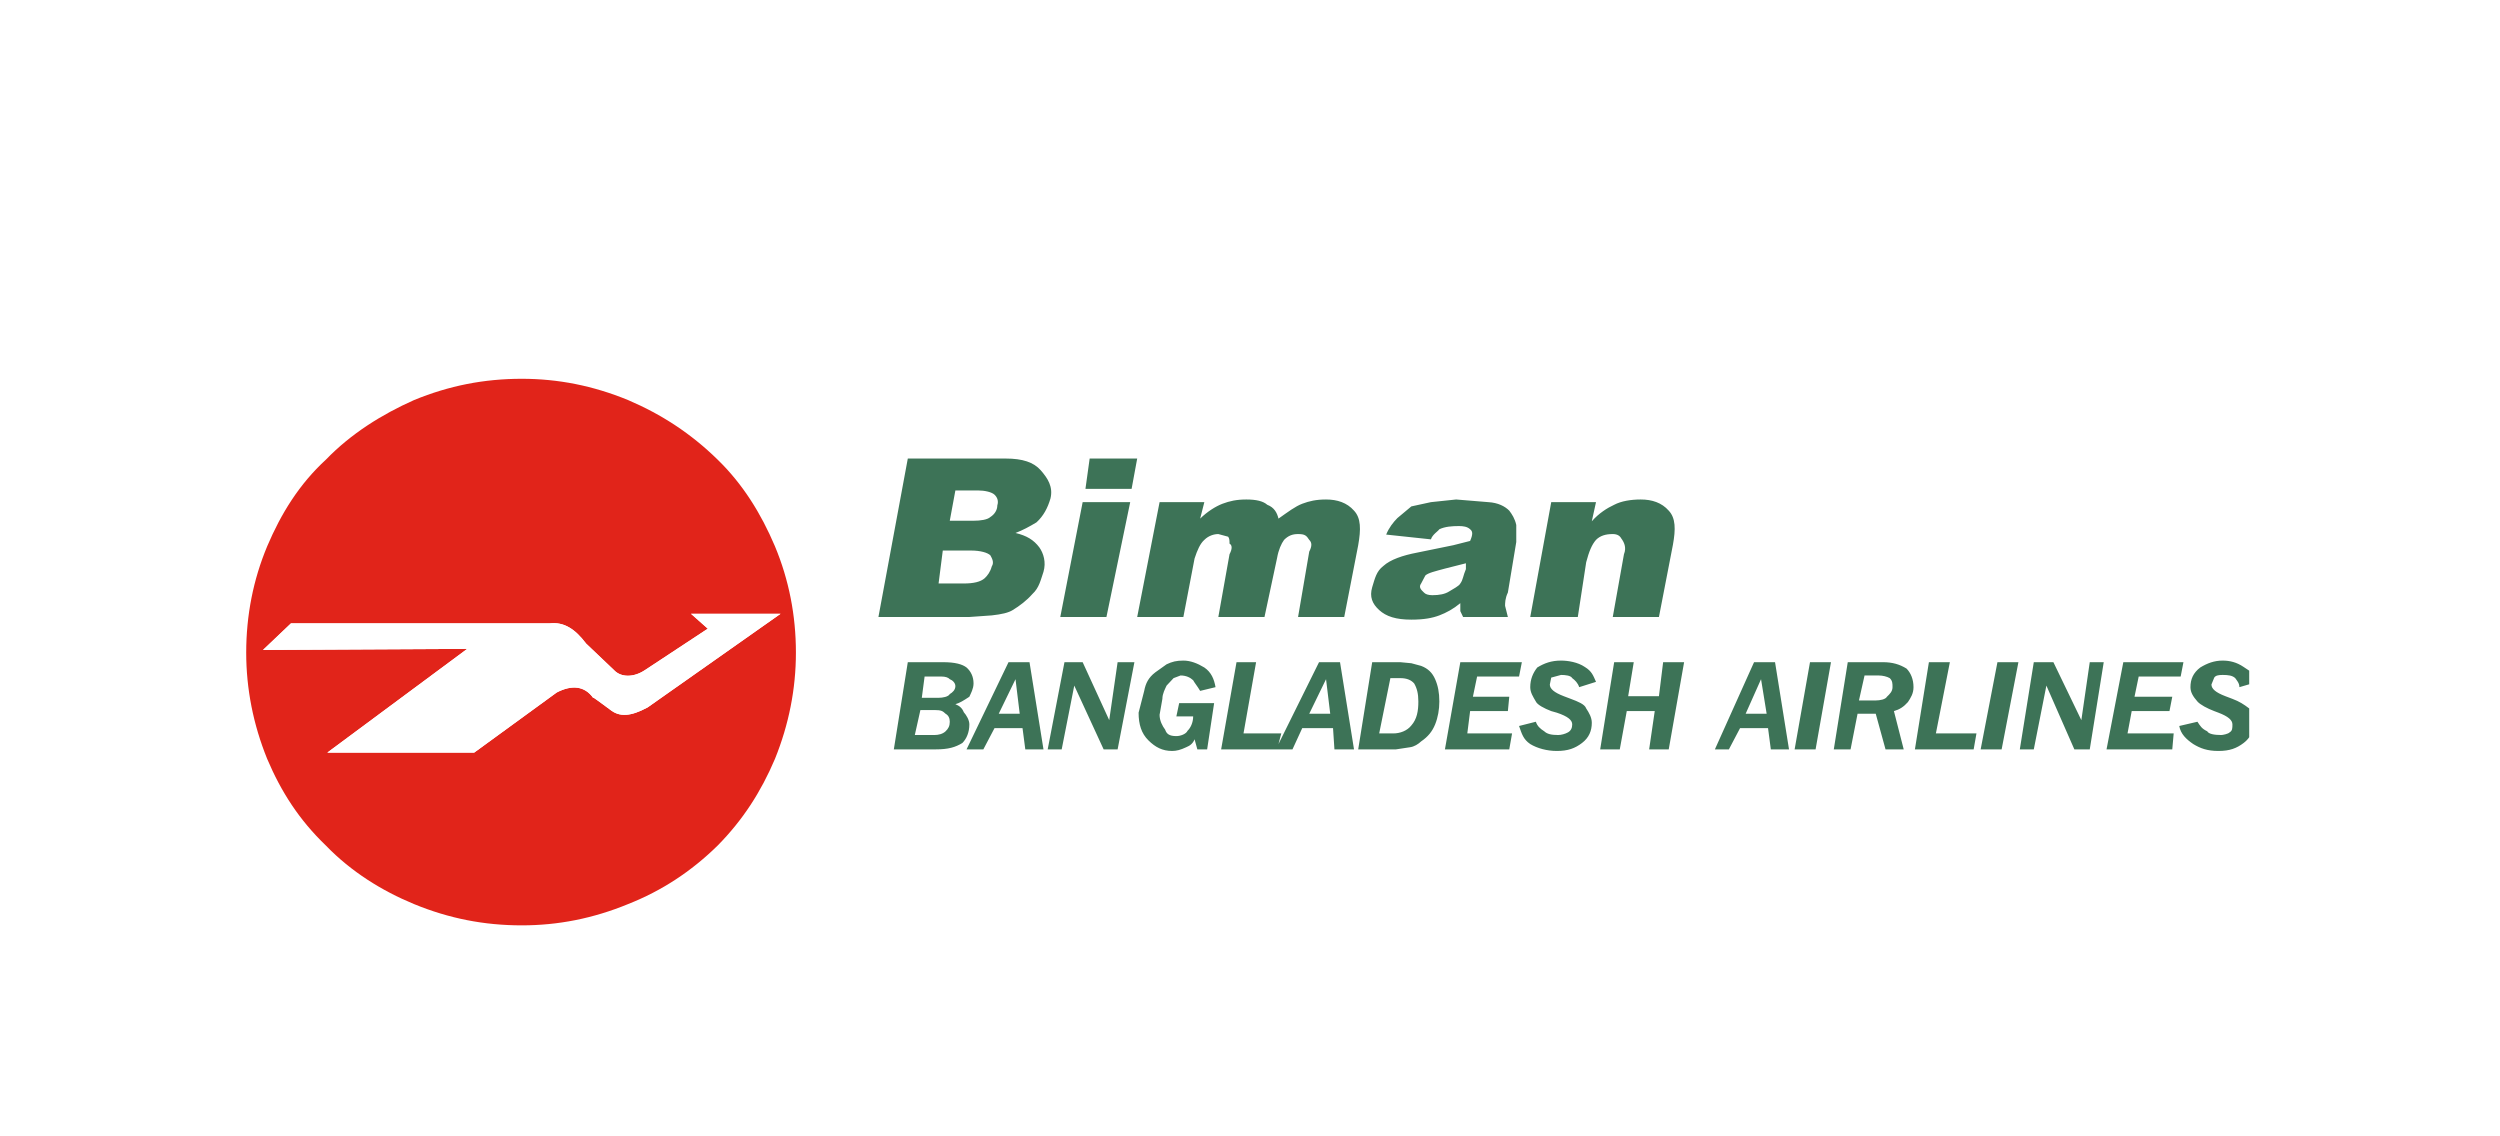 <?xml version="1.0" encoding="utf-8"?>
<svg xmlns="http://www.w3.org/2000/svg" viewBox="24.5 20 132 60" width="132px" height="60px"><defs><filter id="filter0_d_7625_5314" x="0.5" y="0" width="180" height="108" filterUnits="userSpaceOnUse" color-interpolation-filters="sRGB"><feFlood flood-opacity="0" result="BackgroundImageFix"/><feColorMatrix in="SourceAlpha" type="matrix" values="0 0 0 0 0 0 0 0 0 0 0 0 0 0 0 0 0 0 127 0" result="hardAlpha"/><feOffset dy="4"/><feGaussianBlur stdDeviation="12"/><feColorMatrix type="matrix" values="0 0 0 0 0.035 0 0 0 0 0.173 0 0 0 0 0.298 0 0 0 0.1 0"/><feBlend mode="normal" in2="BackgroundImageFix" result="effect1_dropShadow_7625_5314"/><feBlend mode="normal" in="SourceGraphic" in2="effect1_dropShadow_7625_5314" result="shape"/></filter></defs><g filter="url(#filter0_d_7625_5314)" id="object-0"><rect x="24.5" y="20" width="132" height="60" rx="10" fill="white"/><path fill-rule="evenodd" clip-rule="evenodd" d="M99.019 42.738L100.054 42.513L101.383 42.373L103.082 42.513C103.599 42.541 103.968 42.738 104.189 42.962C104.337 43.159 104.485 43.383 104.559 43.72V44.618L104.116 47.285C103.968 47.594 103.968 47.847 103.968 47.987L104.116 48.577H101.752L101.605 48.268V47.847C101.235 48.156 100.866 48.352 100.497 48.493C100.127 48.633 99.684 48.717 99.019 48.717C98.207 48.717 97.69 48.549 97.321 48.212C96.952 47.875 96.804 47.51 96.952 47.005C97.099 46.528 97.173 46.163 97.543 45.882C97.912 45.545 98.577 45.321 99.315 45.18L101.235 44.787L102.122 44.562C102.269 44.226 102.269 44.057 102.122 43.945C101.974 43.804 101.752 43.776 101.531 43.776C101.162 43.776 100.792 43.804 100.497 43.945C100.423 44.057 100.127 44.226 100.054 44.478L97.69 44.226C97.838 43.861 98.06 43.58 98.281 43.355L99.019 42.738ZM96.213 44.787L95.475 48.577H93.038L93.628 45.124C93.776 44.843 93.776 44.647 93.628 44.506C93.481 44.282 93.407 44.198 93.038 44.198C92.743 44.198 92.52 44.282 92.299 44.506C92.152 44.703 92.004 45.04 91.93 45.461L91.265 48.577H88.828L89.419 45.264C89.567 44.983 89.567 44.787 89.419 44.703C89.419 44.562 89.419 44.422 89.345 44.338L88.828 44.198C88.606 44.198 88.311 44.282 88.089 44.506C87.868 44.703 87.72 45.04 87.573 45.489L86.982 48.577H84.544L85.726 42.513H88.089L87.868 43.383C88.237 43.019 88.68 42.738 89.049 42.597C89.419 42.457 89.788 42.373 90.305 42.373C90.822 42.373 91.191 42.457 91.413 42.653C91.782 42.794 91.93 43.075 92.004 43.383C92.52 43.019 92.89 42.738 93.259 42.597C93.628 42.457 93.998 42.373 94.515 42.373C95.106 42.373 95.623 42.541 95.992 42.962C96.361 43.355 96.361 43.945 96.213 44.787ZM101.9 45.741L100.792 46.022C100.275 46.163 99.906 46.247 99.758 46.387L99.536 46.808C99.389 47.005 99.536 47.145 99.684 47.285C99.758 47.37 99.906 47.426 100.127 47.426C100.497 47.426 100.792 47.37 101.014 47.229C101.235 47.089 101.531 46.949 101.605 46.808C101.752 46.612 101.752 46.387 101.9 46.05V45.742V45.741ZM105.297 48.577L106.405 42.513H108.769L108.547 43.524C108.916 43.103 109.36 42.822 109.728 42.653C110.098 42.457 110.615 42.373 111.132 42.373C111.723 42.373 112.24 42.541 112.609 42.962C112.978 43.355 112.978 43.945 112.831 44.759L112.092 48.577H109.654L110.245 45.264C110.393 44.899 110.245 44.618 110.098 44.422C110.024 44.282 109.876 44.198 109.654 44.198C109.286 44.198 108.99 44.282 108.769 44.506C108.547 44.759 108.399 45.124 108.251 45.685L107.808 48.577H105.297ZM143.258 54.926C143.182 55.036 143.085 55.137 142.963 55.23C142.593 55.511 142.224 55.651 141.633 55.651C141.042 55.651 140.673 55.511 140.304 55.286C139.935 55.034 139.639 54.754 139.565 54.332L140.525 54.108C140.673 54.332 140.747 54.472 141.042 54.612C141.116 54.754 141.412 54.809 141.781 54.809C141.855 54.809 142.15 54.754 142.224 54.668C142.372 54.584 142.372 54.444 142.372 54.248C142.372 54.024 142.15 53.826 141.633 53.63L141.412 53.546C141.042 53.406 140.673 53.209 140.525 53.04C140.304 52.788 140.156 52.563 140.156 52.282C140.156 51.861 140.304 51.525 140.673 51.244C141.042 51.019 141.412 50.879 141.855 50.879C142.224 50.879 142.593 50.963 142.963 51.215C143.068 51.28 143.168 51.345 143.258 51.411V54.926ZM143.258 52.131L142.741 52.282C142.741 52.058 142.593 51.917 142.52 51.805C142.372 51.665 142.15 51.637 141.855 51.637C141.633 51.637 141.485 51.665 141.412 51.777L141.264 52.142C141.264 52.367 141.485 52.563 142.003 52.76L142.372 52.9C142.741 53.04 142.963 53.181 143.258 53.406V52.131ZM139.639 51.721H137.423L137.202 52.788H139.196L139.048 53.546H137.054L136.833 54.725H139.27L139.196 55.567H135.725L136.611 50.963H139.786L139.639 51.721ZM135.577 50.963L134.839 55.567H134.026L132.549 52.199L131.884 55.567H131.146L131.884 50.963H132.919L134.395 54.024L134.839 50.963H135.577ZM128.857 54.725L128.709 55.567H125.607L126.346 50.963H127.453L126.715 54.725H128.857ZM129.078 55.567L129.965 50.963H131.072L130.186 55.567H129.078ZM125.533 52.282C125.533 52.62 125.386 52.844 125.238 53.069C125.016 53.321 124.795 53.462 124.499 53.546L125.016 55.567H124.056L123.539 53.686H122.579L122.21 55.567H121.324L122.062 50.963H123.908C124.425 50.963 124.795 51.075 125.164 51.3C125.386 51.525 125.533 51.861 125.533 52.283L125.533 52.282ZM124.278 51.805C124.13 51.721 123.908 51.665 123.687 51.665H122.948L122.653 52.984H123.539C123.761 52.984 124.056 52.928 124.13 52.788C124.278 52.647 124.425 52.507 124.425 52.282C124.425 52.086 124.425 51.946 124.278 51.805ZM121.176 50.963L120.363 55.567H119.256L120.068 50.963H121.176ZM117.483 51.861L116.67 53.686H117.779L117.483 51.861ZM118.222 50.963L118.96 55.567H118L117.852 54.444H116.376L115.785 55.567H115.046L117.114 50.963H118.222ZM110.393 53.546L110.024 55.567H108.99L109.728 50.963H110.762L110.467 52.76H112.092L112.313 50.963H113.421L112.609 55.567H111.575L111.87 53.546H110.393ZM108.178 51.215C108.547 51.441 108.621 51.665 108.769 52.002L107.882 52.282C107.808 52.058 107.661 51.917 107.513 51.805C107.439 51.665 107.143 51.637 106.922 51.637L106.405 51.777L106.331 52.142C106.331 52.367 106.553 52.563 107.07 52.76L107.439 52.9C107.808 53.04 108.178 53.181 108.251 53.406C108.399 53.63 108.547 53.882 108.547 54.164C108.547 54.584 108.399 54.95 108.03 55.23C107.661 55.511 107.291 55.651 106.7 55.651C106.184 55.651 105.667 55.511 105.297 55.286C104.928 55.034 104.854 54.754 104.706 54.332L105.593 54.108C105.667 54.332 105.814 54.472 106.036 54.612C106.184 54.754 106.405 54.809 106.774 54.809C106.922 54.809 107.143 54.754 107.291 54.668C107.439 54.584 107.513 54.444 107.513 54.248C107.513 54.024 107.291 53.826 106.7 53.63L106.405 53.546C106.036 53.406 105.667 53.209 105.593 53.04C105.445 52.788 105.297 52.563 105.297 52.282C105.297 51.861 105.445 51.525 105.667 51.244C106.036 51.019 106.405 50.879 106.922 50.879C107.291 50.879 107.808 50.963 108.178 51.215ZM104.706 51.721H102.491L102.269 52.788H104.189L104.116 53.546H102.122L101.974 54.725H104.337L104.189 55.567H100.792L101.605 50.963H104.854L104.706 51.721H104.706ZM100.497 53.04C100.497 53.462 100.423 53.882 100.275 54.248C100.127 54.612 99.906 54.894 99.536 55.146C99.389 55.286 99.168 55.427 98.946 55.455L98.207 55.567H96.213L96.952 50.963H98.429L99.019 51.019L99.536 51.159C99.906 51.3 100.127 51.525 100.275 51.861C100.423 52.199 100.497 52.563 100.497 53.04ZM98.429 51.805H97.912L97.321 54.725H98.06C98.429 54.725 98.798 54.584 99.019 54.304C99.315 53.968 99.389 53.546 99.389 53.04C99.389 52.62 99.315 52.339 99.168 52.086C99.019 51.917 98.798 51.805 98.429 51.805ZM92.004 55.286L94.145 50.963H95.253L95.992 55.567H94.958L94.884 54.444H93.259L92.743 55.567H88.976L89.788 50.963H90.822L90.157 54.725H92.152L92.004 55.286ZM94.515 51.861L93.628 53.686H94.736L94.515 51.861ZM72.432 40.211H77.602C78.489 40.211 79.079 40.407 79.449 40.829C79.818 41.25 80.113 41.699 79.966 42.316C79.818 42.822 79.596 43.243 79.227 43.58C78.858 43.804 78.489 44.001 78.119 44.141C78.71 44.282 79.079 44.506 79.375 44.899C79.596 45.208 79.744 45.685 79.596 46.191C79.449 46.612 79.375 47.033 79.005 47.37C78.71 47.706 78.341 47.987 77.971 48.212C77.75 48.352 77.381 48.437 76.864 48.493L75.682 48.577H70.881L72.432 40.211V40.211ZM82.034 40.211H84.544L84.249 41.811H81.812L82.034 40.211L82.034 40.211ZM74.944 41.895L74.648 43.495H75.903C76.273 43.495 76.642 43.44 76.79 43.299C77.011 43.159 77.159 42.934 77.159 42.682C77.233 42.457 77.159 42.26 77.011 42.12C76.864 41.98 76.494 41.895 76.125 41.895H74.944L74.944 41.895ZM74.057 46.808H75.386C75.903 46.808 76.273 46.724 76.494 46.528C76.642 46.387 76.79 46.191 76.864 45.91C77.011 45.685 76.864 45.461 76.79 45.32C76.642 45.18 76.273 45.068 75.756 45.068H74.279L74.057 46.808ZM81.664 42.513H84.175L82.92 48.577H80.483L81.664 42.513H81.664ZM88.089 51.244C88.459 51.497 88.606 51.861 88.68 52.282L87.868 52.479C87.72 52.227 87.573 52.058 87.499 51.917C87.351 51.777 87.129 51.665 86.834 51.665L86.465 51.805L86.096 52.199C86.021 52.367 85.874 52.62 85.874 52.9L85.726 53.742C85.726 54.052 85.874 54.332 86.021 54.528C86.096 54.754 86.243 54.866 86.612 54.866C86.834 54.866 87.129 54.754 87.203 54.584C87.351 54.444 87.499 54.164 87.499 53.826H86.612L86.76 53.124H88.606L88.237 55.567H87.72L87.573 55.034C87.499 55.23 87.351 55.37 87.129 55.455C86.834 55.595 86.612 55.651 86.391 55.651C85.874 55.651 85.504 55.455 85.135 55.09C84.766 54.725 84.618 54.248 84.618 53.63L84.914 52.479C84.988 52.086 85.135 51.777 85.504 51.497L86.096 51.075C86.391 50.935 86.612 50.879 86.982 50.879C87.351 50.879 87.72 51.019 88.089 51.244V51.244ZM84.397 50.963L83.51 55.567H82.772L81.221 52.199L80.557 55.567H79.818L80.704 50.963H81.664L83.067 54.024L83.51 50.963H84.397ZM78.119 51.861L77.233 53.686H78.341L78.119 51.861ZM75.534 51.244C75.756 51.441 75.903 51.721 75.903 52.086C75.903 52.367 75.756 52.62 75.682 52.788C75.386 52.984 75.165 53.124 74.944 53.181C75.165 53.265 75.313 53.406 75.386 53.602C75.534 53.77 75.682 54.024 75.682 54.248C75.682 54.668 75.534 55.006 75.313 55.23C74.944 55.455 74.574 55.567 73.909 55.567H71.694L72.432 50.963H74.279C74.944 50.963 75.313 51.075 75.534 51.244ZM74.944 52.227C74.944 52.058 74.796 51.917 74.648 51.861C74.574 51.777 74.427 51.721 74.205 51.721H73.319L73.171 52.844H74.057C74.279 52.844 74.574 52.788 74.648 52.647C74.796 52.563 74.944 52.423 74.944 52.227ZM73.836 53.49H73.097L72.802 54.809H73.836C74.057 54.809 74.279 54.753 74.427 54.612C74.574 54.472 74.648 54.332 74.648 54.108C74.648 53.91 74.574 53.77 74.427 53.686C74.279 53.546 74.205 53.49 73.836 53.49ZM75.534 55.567L77.75 50.963H78.858L79.596 55.567H78.636L78.489 54.444H77.011L76.421 55.567L75.534 55.567Z" fill="#3D7357"/><path fill-rule="evenodd" clip-rule="evenodd" d="M41.71 40.267C43.039 38.892 44.664 37.881 46.362 37.123C48.209 36.365 50.055 36 52.049 36C53.969 36 55.816 36.365 57.662 37.123C59.435 37.881 60.985 38.892 62.389 40.267C63.718 41.559 64.678 43.103 65.417 44.843C66.155 46.612 66.524 48.493 66.524 50.458C66.524 52.367 66.155 54.248 65.417 56.072C64.678 57.813 63.718 59.301 62.389 60.648C60.985 62.024 59.434 63.035 57.662 63.736C55.816 64.495 53.969 64.859 52.049 64.859C50.055 64.859 48.209 64.495 46.362 63.736C44.664 63.035 43.039 62.024 41.71 60.648C40.306 59.301 39.346 57.813 38.608 56.072C37.869 54.248 37.5 52.367 37.5 50.458C37.5 48.493 37.869 46.612 38.608 44.843C39.346 43.103 40.306 41.559 41.71 40.267V40.267ZM55.446 49.98L56.923 51.384C57.293 51.777 57.958 51.777 58.548 51.384L61.872 49.194L60.985 48.408H65.712L58.696 53.35C57.81 53.826 57.219 53.882 56.702 53.462C56.111 53.04 55.816 52.788 55.816 52.844C55.372 52.226 54.708 52.142 53.895 52.563L49.538 55.736H41.784L49.169 50.261L38.386 50.317L39.863 48.913H53.526C54.265 48.829 54.855 49.194 55.446 49.98V49.98Z" fill="#E1241A"/><path fill-rule="evenodd" clip-rule="evenodd" d="M55.447 49.98L56.923 51.385C57.293 51.777 57.958 51.777 58.548 51.385L61.872 49.194L60.985 48.409H65.712L58.696 53.35C57.81 53.826 57.219 53.882 56.702 53.462C56.111 53.041 55.816 52.788 55.816 52.844C55.372 52.227 54.708 52.142 53.895 52.563L49.538 55.736H41.784L49.169 50.261L38.386 50.318L39.864 48.914H53.526C54.265 48.83 54.855 49.194 55.447 49.98V49.98Z" fill="white"/></g></svg>
